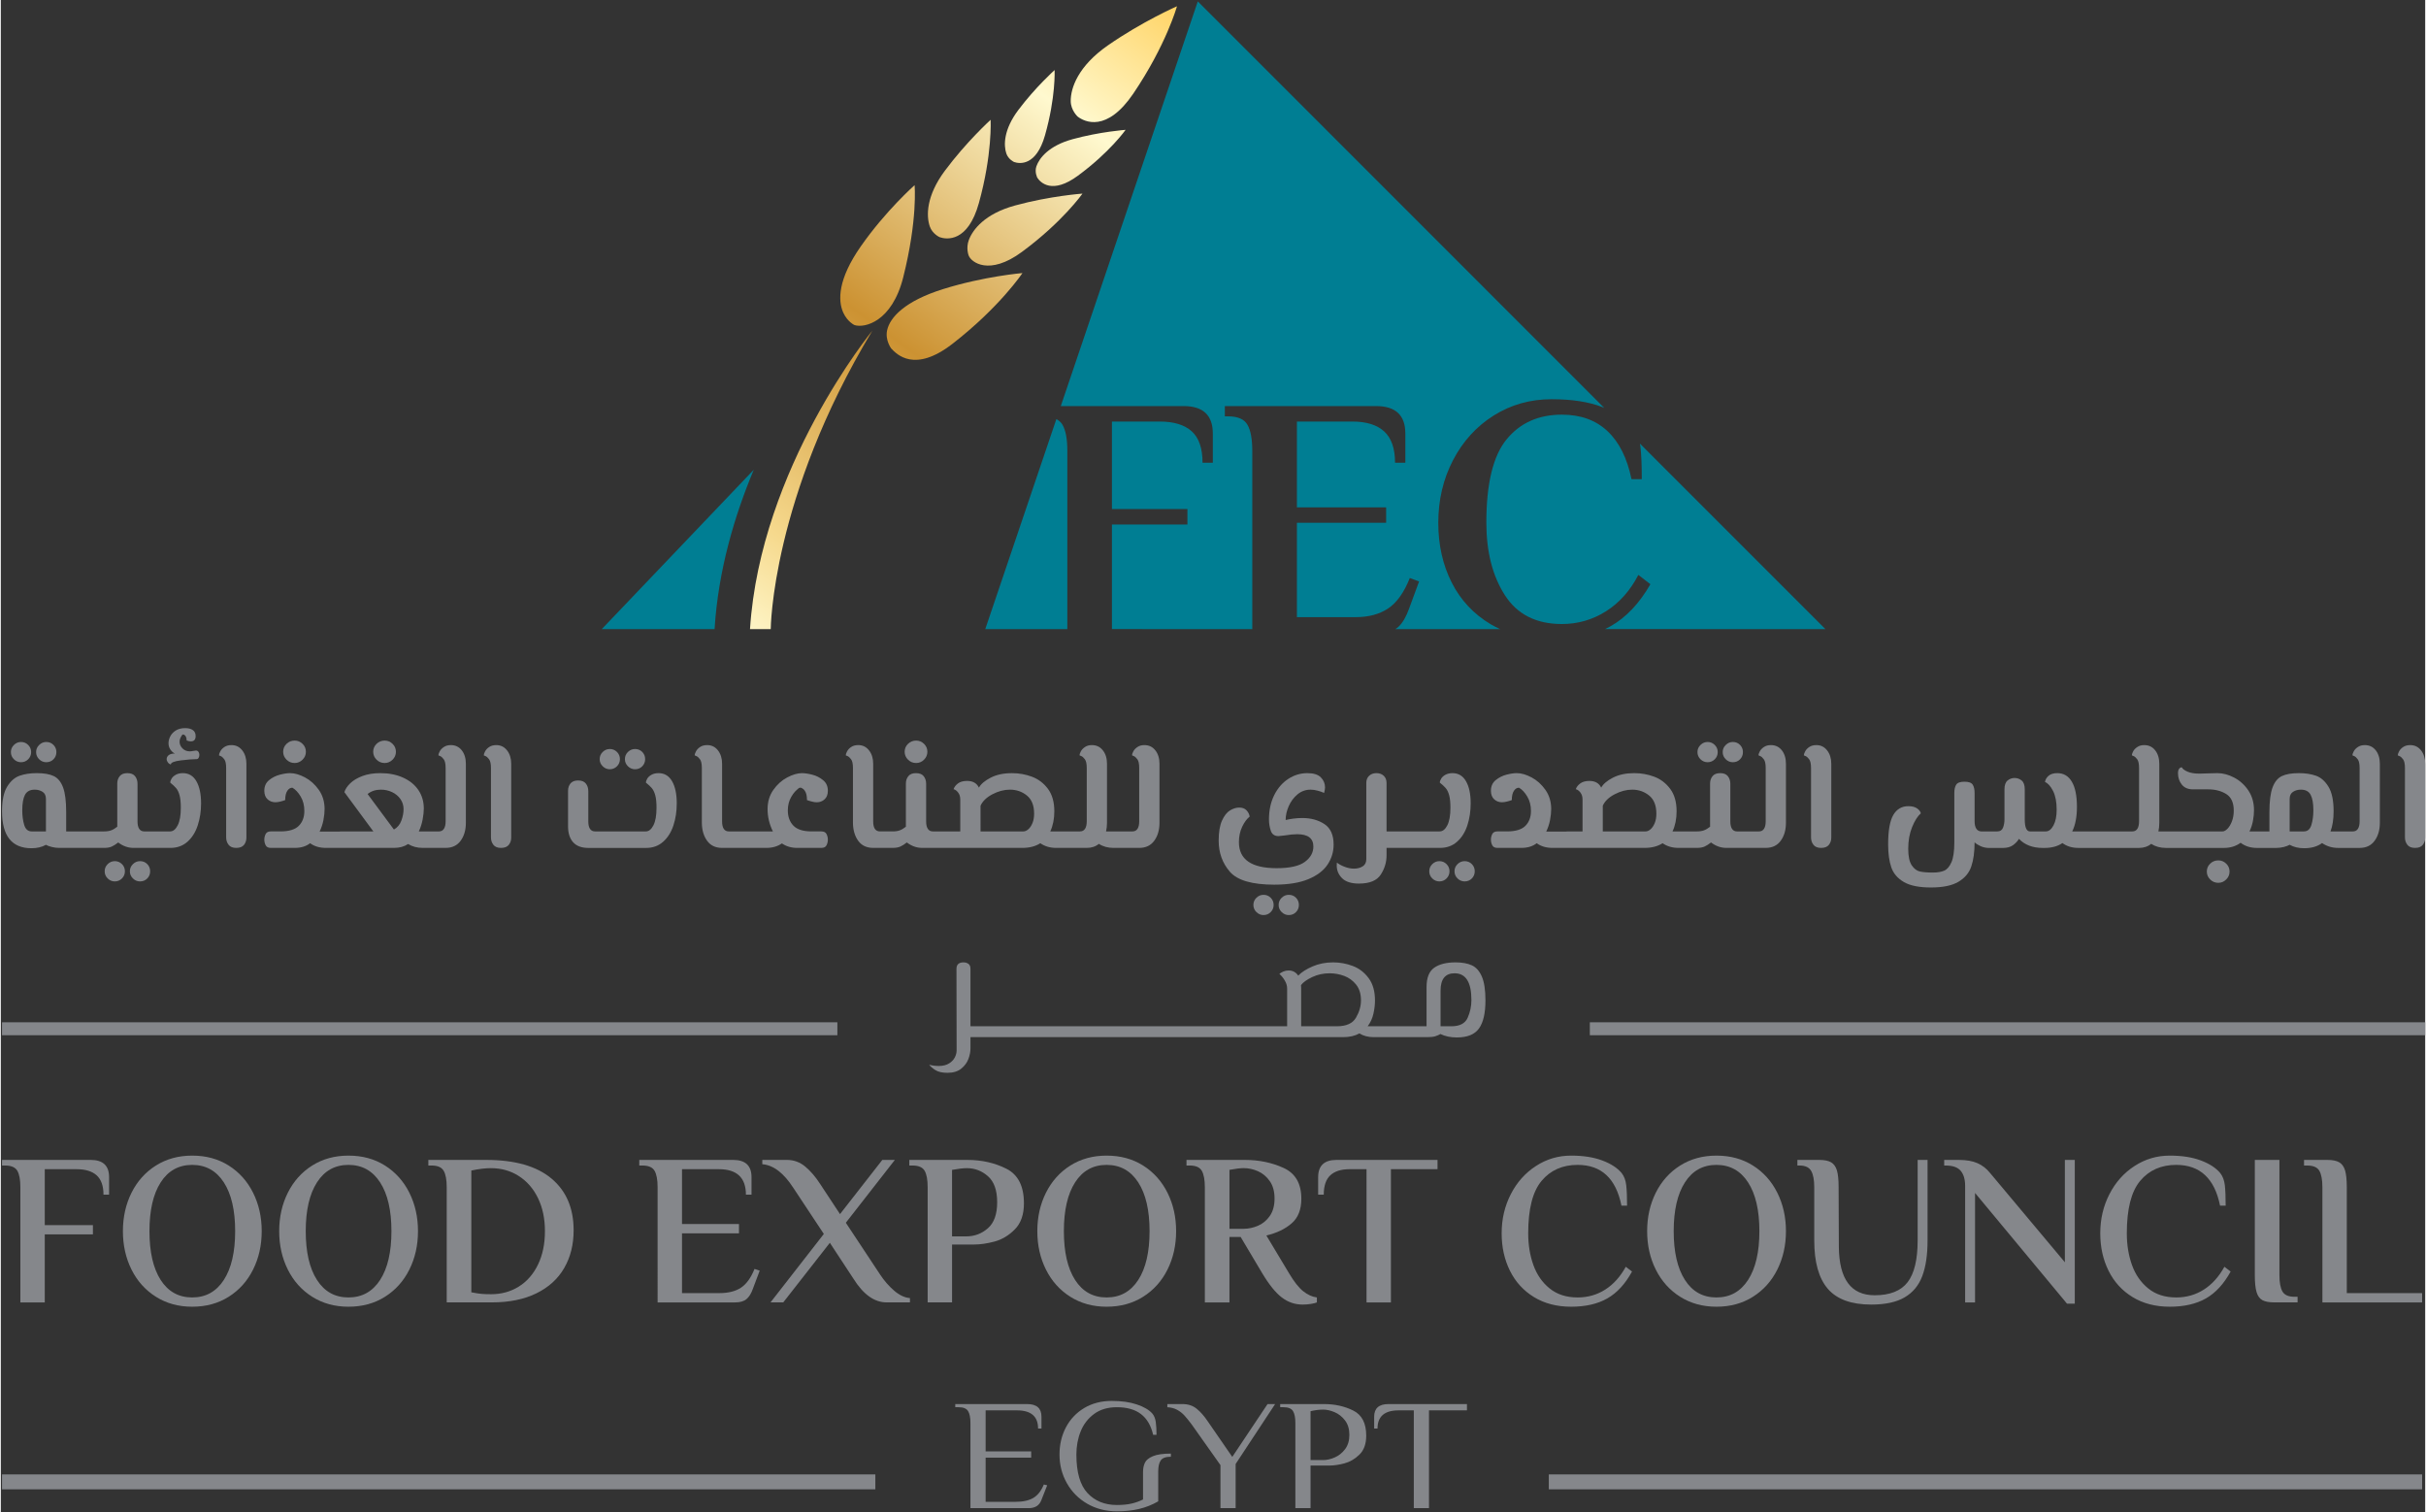 <svg version="1.2" xmlns="http://www.w3.org/2000/svg" viewBox="0 0 800 499" width="600" height="374">
	<rect x="0" y="0" width="800" height="499" fill="#333333" stroke="none"/>
	<defs>
		<linearGradient id="g1" x2="1" gradientUnits="userSpaceOnUse" gradientTransform="matrix(-160.555,221.142,-91.354,-66.326,382.062,-26.299)">
			<stop offset="0" stop-color="#ffc63f"/>
			<stop offset=".006" stop-color="#ffc63f"/>
			<stop offset=".253" stop-color="#fff9cf"/>
			<stop offset=".596" stop-color="#cc9232"/>
			<stop offset=".871" stop-color="#f6d98d"/>
			<stop offset="1" stop-color="#fff9cf"/>
		</linearGradient>
		<linearGradient id="g2" x2="1" gradientUnits="userSpaceOnUse" gradientTransform="matrix(-160.554,221.141,-122.944,-89.261,399.662,-13.52)">
			<stop offset="0" stop-color="#ffc63f"/>
			<stop offset=".006" stop-color="#ffc63f"/>
			<stop offset=".253" stop-color="#fff9cf"/>
			<stop offset=".596" stop-color="#cc9232"/>
			<stop offset=".871" stop-color="#f6d98d"/>
			<stop offset="1" stop-color="#fff9cf"/>
		</linearGradient>
		<linearGradient id="g3" x2="1" gradientUnits="userSpaceOnUse" gradientTransform="matrix(-160.556,221.143,-125.009,-90.76,400.865,-12.648)">
			<stop offset="0" stop-color="#ffc63f"/>
			<stop offset=".006" stop-color="#ffc63f"/>
			<stop offset=".253" stop-color="#fff9cf"/>
			<stop offset=".596" stop-color="#cc9232"/>
			<stop offset=".871" stop-color="#f6d98d"/>
			<stop offset="1" stop-color="#fff9cf"/>
		</linearGradient>
		<linearGradient id="g4" x2="1" gradientUnits="userSpaceOnUse" gradientTransform="matrix(-160.556,221.143,-90.937,-66.022,386.901,-22.787)">
			<stop offset="0" stop-color="#ffc63f"/>
			<stop offset=".006" stop-color="#ffc63f"/>
			<stop offset=".253" stop-color="#fff9cf"/>
			<stop offset=".596" stop-color="#cc9232"/>
			<stop offset=".871" stop-color="#f6d98d"/>
			<stop offset="1" stop-color="#fff9cf"/>
		</linearGradient>
		<linearGradient id="g5" x2="1" gradientUnits="userSpaceOnUse" gradientTransform="matrix(-160.556,221.142,-82.989,-60.252,396.391,-15.896)">
			<stop offset="0" stop-color="#ffc63f"/>
			<stop offset=".006" stop-color="#ffc63f"/>
			<stop offset=".253" stop-color="#fff9cf"/>
			<stop offset=".596" stop-color="#cc9232"/>
			<stop offset=".871" stop-color="#f6d98d"/>
			<stop offset="1" stop-color="#fff9cf"/>
		</linearGradient>
		<linearGradient id="g6" x2="1" gradientUnits="userSpaceOnUse" gradientTransform="matrix(-160.555,221.142,-88.551,-64.291,376.792,-30.125)">
			<stop offset="0" stop-color="#ffc63f"/>
			<stop offset=".006" stop-color="#ffc63f"/>
			<stop offset=".253" stop-color="#fff9cf"/>
			<stop offset=".596" stop-color="#cc9232"/>
			<stop offset=".871" stop-color="#f6d98d"/>
			<stop offset="1" stop-color="#fff9cf"/>
		</linearGradient>
		<linearGradient id="g7" x2="1" gradientUnits="userSpaceOnUse" gradientTransform="matrix(-160.556,221.143,-124.537,-90.417,397.534,-15.068)">
			<stop offset="0" stop-color="#ffc63f"/>
			<stop offset=".006" stop-color="#ffc63f"/>
			<stop offset=".253" stop-color="#fff9cf"/>
			<stop offset=".596" stop-color="#cc9232"/>
			<stop offset=".871" stop-color="#f6d98d"/>
			<stop offset="1" stop-color="#fff9cf"/>
		</linearGradient>
		<linearGradient id="g8" x2="1" gradientUnits="userSpaceOnUse" gradientTransform="matrix(-160.556,221.142,-65.961,-47.889,396.952,-15.489)">
			<stop offset="0" stop-color="#ffc63f"/>
			<stop offset=".006" stop-color="#ffc63f"/>
			<stop offset=".253" stop-color="#fff9cf"/>
			<stop offset=".596" stop-color="#cc9232"/>
			<stop offset=".871" stop-color="#f6d98d"/>
			<stop offset="1" stop-color="#fff9cf"/>
		</linearGradient>
	</defs>
	<style>
		.s0 { fill: #85878b } 
		.s1 { fill: url(#g1) } 
		.s2 { fill: url(#g2) } 
		.s3 { fill: url(#g3) } 
		.s4 { fill: url(#g4) } 
		.s5 { fill: url(#g5) } 
		.s6 { fill: url(#g6) } 
		.s7 { fill: url(#g7) } 
		.s8 { fill: url(#g8) } 
		.s9 { fill: #007e93 } 
	</style>
	<g id="Layer 1">
		<path id="Path 83 copy" fill-rule="evenodd" class="s0" d="m800 337.31v4.27h-275.65v-4.27z"/>
		<path id="Path 84 copy" fill-rule="evenodd" class="s0" d="m276.05 337.31v4.27h-275.65v-4.27z"/>
		<path id="Path 85 copy" fill-rule="evenodd" class="s0" d="m14.99 251.5q1.44 0 2.39-0.97 0.96-0.98 0.96-2.37 0-1.39-0.96-2.36-0.95-0.98-2.39-0.98-1.33 0-2.33 0.98-1.01 0.97-1.01 2.36 0 1.39 1.01 2.37 1 0.97 2.33 0.97z"/>
		<path id="Path 86 copy" fill-rule="evenodd" class="s0" d="m6.67 251.5q1.39 0 2.36-0.97 0.98-0.98 0.98-2.37 0-1.39-0.98-2.36-0.97-0.98-2.36-0.98-1.34 0-2.34 0.98-1 0.97-1 2.36 0 1.39 1 2.37 1 0.97 2.34 0.97z"/>
		<path id="Path 87 copy" fill-rule="evenodd" class="s0" d="m45.94 284.14q-1.34 0-2.34 0.98-1.01 0.98-1.01 2.36 0 1.39 1.01 2.37 1 0.98 2.34 0.98 1.44 0 2.39-0.98 0.95-0.98 0.95-2.37 0-1.38-0.95-2.36-0.95-0.98-2.39-0.98z"/>
		<path id="Path 88 copy" fill-rule="evenodd" class="s0" d="m37.61 284.14q-1.34 0-2.34 0.98-1 0.98-1 2.36 0 1.39 1 2.37 1 0.98 2.34 0.98 1.39 0 2.37-0.98 0.97-0.98 0.97-2.37 0-1.38-0.97-2.36-0.98-0.98-2.37-0.98z"/>
		<path id="Path 89 copy" fill-rule="evenodd" class="s0" d="m54.73 250.48q0 0.56 0.41 1.1 0.41 0.54 0.97 0.65 0-0.93 3.32-1.34 3.32-0.41 5.16-0.41 0.42 0 0.67-0.41 0.26-0.41 0.26-0.98 0-0.57-0.28-1-0.29-0.44-0.85-0.44-0.31 0-0.93 0.13-0.61 0.13-1.08 0.13-1.49 0-2.44-0.98-0.95-0.97-0.95-2.21 0-0.67 0.31-1.31 0.31-0.64 0.67-1.06 0.72 0 1.05 0.62 0.33 0.62 0.28 1.34 0.83 0.31 1.39 0.31 1.6 0 1.6-1.75 0-1.34-0.93-1.98-0.92-0.64-2.52-0.64-1.85 0-3.08 0.77-1.24 0.77-1.83 1.93-0.59 1.15-0.59 2.28 0 1.19 0.64 2.11 0.65 0.93 1.47 1.29-1.39 0-2.06 0.54-0.66 0.54-0.66 1.31z"/>
		<path id="Path 90 copy" fill-rule="evenodd" class="s0" d="m60.07 255.1q-1.34 0-2.29 0.52-0.95 0.51-1.41 1.26-0.46 0.74-0.46 1.36 1.23 0.98 1.95 1.82 0.72 0.85 1.13 2.37 0.41 1.52 0.41 4.08 0 3.81-1.03 5.81-1.02 2.01-2.51 2.01h-4.73-3.8q-1.08 0-1.65-0.83-0.57-0.82-0.57-2.46v-12.44q0-1.44-0.79-2.47-0.8-1.03-2.55-1.03-1.74 0-2.54 1.01-0.8 1-0.8 2.39v14.28q-1.02 0.83-2 1.19-0.98 0.36-2.32 0.36h-1.69-7.87-2.98v-6.43q0-5.29-1.02-8.07-1.03-2.77-3.06-3.75-2.03-0.98-5.63-0.98-3.19 0-5.63 0.85-2.44 0.85-4.14 3.62-1.69 2.78-1.69 8.08 0 12.23 9.71 12.23 2.78 0 4.78-1.13 0.72 0.41 1.93 0.71 1.21 0.31 2.44 0.31h5.29 7.87 1.69q1.5 0 2.47-0.43 0.98-0.44 2.16-1.36 2.37 1.79 5.04 1.79h7.35 4.83q3.34 0 5.63-2.03 2.28-2.03 3.39-5.39 1.1-3.37 1.11-7.28-0.01-4.62-1.55-7.3-1.54-2.67-4.47-2.67zm-45.18 19.23h-4.68q-1.85 0-2.49-2.14-0.64-2.13-0.64-4.85 0-3.39 0.9-5.09 0.9-1.7 3.21-1.7 1.49 0 2.6 0.72 1.1 0.72 1.1 2.32z"/>
		<path id="Path 91 copy" fill-rule="evenodd" class="s0" d="m76.11 245.85q-1.39 0-2.32 0.62-0.92 0.61-1.36 1.44-0.44 0.82-0.44 1.33 0.11 0.06 0.62 0.26 0.51 0.21 1.13 1.03 0.62 0.82 0.62 2.88v22.87q0 1.44 0.8 2.46 0.79 1.04 2.54 1.03 1.75 0 2.55-1 0.79-1 0.79-2.39v-24.36q0-2.67-1.36-4.42-1.36-1.75-3.57-1.75z"/>
		<path id="Path 92 copy" fill-rule="evenodd" class="s0" d="m96.98 251.76q1.48 0 2.59-1.1 1.11-1.11 1.1-2.6 0.01-1.54-1.1-2.62-1.11-1.08-2.59-1.08-1.6 0-2.7 1.08-1.11 1.08-1.11 2.62 0 1.49 1.11 2.6 1.1 1.1 2.7 1.1z"/>
		<path id="Path 93 copy" fill-rule="evenodd" class="s0" d="m126.68 251.76q1.49 0 2.6-1.1 1.1-1.11 1.1-2.6 0-1.54-1.1-2.62-1.11-1.08-2.6-1.08-1.59 0-2.69 1.08-1.11 1.08-1.11 2.62 0 1.49 1.11 2.6 1.1 1.1 2.69 1.1z"/>
		<path id="Path 94 copy" fill-rule="evenodd" class="s0" d="m148.48 245.85q-1.34 0-2.27 0.62-0.92 0.61-1.36 1.41-0.44 0.8-0.44 1.36 0.11 0.05 0.62 0.26 0.51 0.21 1.13 1.03 0.62 0.82 0.62 2.88v17.57q0 1.65-0.57 2.5-0.56 0.85-1.64 0.85h-3.44-3.19q0.87-1.9 1.26-3.96 0.38-2.06 0.38-3.6 0-3.44-1.79-6.09-1.8-2.65-5.07-4.11-3.26-1.47-7.47-1.47-3.4 0-5.92 0.95-2.52 0.95-4.01 2.39-1.49 1.44-1.95 2.93l9.56 12.96h-11v0.05h-6.73q0.87-1.8 1.26-3.81 0.38-2 0.38-3.59 0-3.65-1.9-6.35-1.9-2.7-4.57-4.12-2.68-1.41-4.89-1.41-1.43 0-3.41 0.52-1.98 0.51-3.55 1.79-1.57 1.29-1.57 3.5 0 1.85 1.08 2.83 1.08 0.97 2.57 0.97 0.72 0 1.65-0.23 0.92-0.23 1.59-0.49 0-2.1 0.75-3.13 0.74-1.03 1.66-0.93 1.5 0.88 2.71 2.91 1.2 2.03 1.2 4.75 0 3.04-1.82 4.89-1.83 1.85-6.04 1.85h-3.19q-1.28 0-1.72 0.87-0.44 0.87-0.44 1.85 0 0.98 0.44 1.85 0.44 0.88 1.72 0.87h7.92q3.03 0 5.03-1.54 2.11 1.54 5.19 1.54h4.68 17.84q2.72 0 4.62-1.28 2.11 1.28 4.78 1.28h1.96 5.65q3.24 0 4.96-2.36 1.72-2.36 1.72-5.91v-19.48q0-2.72-1.36-4.45-1.36-1.72-3.62-1.72zm-16.3 24.9q-0.72 1.98-2.46 2.96l-8.69-11.72q1.8-1.44 4.37-1.44 2 0 3.73 0.82 1.72 0.83 2.74 2.29 1.03 1.47 1.03 3.32 0 1.8-0.72 3.77z"/>
		<path id="Path 95 copy" fill-rule="evenodd" class="s0" d="m163.48 245.85q-1.38 0-2.31 0.62-0.93 0.61-1.36 1.44-0.44 0.82-0.44 1.33 0.1 0.06 0.62 0.26 0.51 0.21 1.13 1.03 0.62 0.82 0.62 2.88v22.87q0 1.44 0.79 2.46 0.8 1.04 2.55 1.03 1.74 0 2.54-1 0.8-1 0.8-2.39v-24.36q0-2.67-1.37-4.42-1.36-1.75-3.57-1.75z"/>
		<path id="Path 96 copy" fill-rule="evenodd" class="s0" d="m209.28 253.82q1.44 0 2.39-0.98 0.95-0.98 0.95-2.36 0-1.39-0.95-2.37-0.95-0.97-2.39-0.97-1.33 0-2.34 0.97-1 0.98-1 2.37 0 1.38 1 2.36 1.01 0.98 2.34 0.98z"/>
		<path id="Path 97 copy" fill-rule="evenodd" class="s0" d="m200.95 253.82q1.39 0 2.37-0.98 0.97-0.98 0.98-2.36-0.01-1.39-0.98-2.37-0.98-0.97-2.37-0.97-1.33 0-2.33 0.97-1.01 0.98-1.01 2.37 0 1.38 1.01 2.36 1 0.98 2.33 0.98z"/>
		<path id="Path 98 copy" fill-rule="evenodd" class="s0" d="m217.04 255.1q-1.33 0-2.29 0.52-0.95 0.51-1.41 1.25-0.46 0.75-0.46 1.37 1.23 0.98 1.95 1.82 0.72 0.85 1.13 2.37 0.41 1.51 0.41 4.08 0 3.81-1.02 5.81-1.03 2.01-2.52 2.01h-16.76q-1.08 0-1.64-0.83-0.57-0.82-0.57-2.46v-10.02q0-1.44-0.8-2.47-0.79-1.03-2.54-1.03-1.75 0-2.55 1-0.79 1-0.79 2.39v11.72q0 3.39 1.67 5.27 1.67 1.87 5.01 1.88h19.07q3.34 0 5.63-2.04 2.28-2.02 3.39-5.39 1.11-3.37 1.1-7.28 0-4.62-1.54-7.3-1.54-2.67-4.47-2.67z"/>
		<path id="Path 99 copy" fill-rule="evenodd" class="s0" d="m263.45 260.04l0.21-0.11h-0.05z"/>
		<path id="Path 100 copy" fill-rule="evenodd" class="s0" d="m263.45 260.04l-0.51 0.2q0.31-0.25 0.67-0.31 0.46-0.25 0.82-0.31l-0.77 0.31q0.93-0.05 1.64 0.98 0.72 1.03 0.72 3.08 0.67 0.26 1.6 0.49 0.92 0.24 1.64 0.24 1.49 0 2.57-0.98 1.08-0.98 1.08-2.83 0-2.21-1.57-3.49-1.57-1.29-3.54-1.8-1.98-0.51-3.42-0.52-2.21 0.01-4.88 1.42-2.68 1.41-4.58 4.11-1.9 2.7-1.9 6.35 0 3.8 1.75 7.35h-4.12-7.86-2.57q-1.08 0-1.64-0.82-0.57-0.83-0.57-2.47v-19.02q0-2.67-1.36-4.42-1.36-1.75-3.57-1.75-1.39 0-2.32 0.62-0.92 0.61-1.36 1.44-0.44 0.82-0.43 1.33 0.1 0.06 0.61 0.26 0.51 0.21 1.13 1.03 0.62 0.82 0.62 2.88v18.14q0.05 3.55 1.75 5.89 1.69 2.33 4.93 2.33h4.78 7.86 1.96q2.98 0.01 5.14-1.48 2.16 1.49 5.09 1.48h7.91q1.29 0.01 1.72-0.87 0.44-0.87 0.44-1.85 0-0.98-0.44-1.85-0.43-0.87-1.72-0.87h-3.19q-4.21 0-6.03-1.91-1.83-1.9-1.83-5.03 0-2.52 1.16-4.5 1.15-1.98 2.59-2.85z"/>
		<path id="Path 101 copy" fill-rule="evenodd" class="s0" d="m302.05 251.76q1.49 0 2.6-1.1 1.1-1.11 1.1-2.6 0-1.54-1.1-2.62-1.11-1.08-2.6-1.08-1.59 0-2.69 1.08-1.11 1.08-1.11 2.62 0 1.49 1.11 2.6 1.1 1.1 2.69 1.1z"/>
		<path id="Path 102 copy" fill-rule="evenodd" class="s0" d="m311.36 279.77h25.75q3.49 0 5.91-1.54 2.21 1.54 5.24 1.54h4.42 5.66q2.41 0 4.05-1.38l-0.05 0.05q2.06 1.33 4.83 1.33h2.83 5.65q3.24 0 4.96-2.36 1.73-2.36 1.73-5.91v-19.48q0-2.72-1.37-4.44-1.36-1.73-3.62-1.73-1.34 0-2.26 0.62-0.93 0.61-1.36 1.41-0.44 0.8-0.44 1.36 0.1 0.06 0.62 0.26 0.51 0.21 1.13 1.03 0.61 0.82 0.61 2.87v17.58q0 1.65-0.56 2.5-0.57 0.85-1.64 0.85h-3.45-5.29q0.31-1.34 0.31-2.83v-19.48q0-2.72-1.37-4.44-1.36-1.73-3.62-1.73-1.34 0-2.26 0.62-0.93 0.61-1.36 1.41-0.44 0.8-0.44 1.36 0.1 0.06 0.62 0.26 0.51 0.21 1.13 1.03 0.61 0.82 0.62 2.87v17.58q-0.01 1.65-0.57 2.5-0.57 0.85-1.65 0.85h-3.44-6.37q1.33-2.88 1.33-6.63 0-4.58-2.1-7.41-2.11-2.82-5.27-4-3.16-1.19-6.61-1.18-4.11-0.01-7.01 1.48-2.91 1.5-3.89 3.29-1.07-2.21-3.9-2.21-1.9 0-3.01 0.82-1.1 0.83-1.46 1.91 0.82 0.2 1.51 1.1 0.7 0.9 0.7 2.29v10.54h-5.24-3.81q-1.08 0-1.64-0.83-0.57-0.82-0.57-2.46v-12.44q0-1.44-0.79-2.47-0.8-1.03-2.55-1.02-1.75-0.01-2.54 1-0.8 1-0.8 2.38v14.29q-1.03 0.83-2 1.19-0.98 0.36-2.32 0.36h-1.69-2.57q-1.08 0-1.65-0.83-0.56-0.82-0.56-2.46v-19.02q0-2.68-1.37-4.42-1.36-1.75-3.57-1.75-1.38 0-2.31 0.62-0.92 0.61-1.36 1.44-0.44 0.82-0.44 1.33 0.1 0.06 0.62 0.26 0.51 0.21 1.13 1.03 0.62 0.82 0.62 2.87v18.15q0.05 3.55 1.74 5.89 1.7 2.33 4.94 2.33h4.78 1.69q1.49 0 2.47-0.43 0.98-0.44 2.16-1.36 2.36 1.79 5.03 1.79zm11.93-13.92q1.03-2.26 3.93-3.78 2.9-1.52 5.78-1.52 3.19 0 5.58 1.93 2.39 1.93 2.39 5.98 0 1.81-0.54 3.11-0.54 1.32-1.36 2.04-0.83 0.72-1.65 0.72h-14.13z"/>
		<path id="Path 103 copy" fill-rule="evenodd" class="s0" d="m414.33 296.22q-1 0.98-1 2.37 0 1.38 1 2.36 1.01 0.98 2.34 0.98 1.39 0 2.37-0.98 0.97-0.98 0.97-2.36 0-1.39-0.97-2.37-0.98-0.97-2.37-0.97-1.33 0-2.34 0.97z"/>
		<path id="Path 104 copy" fill-rule="evenodd" class="s0" d="m420.27 291.9q6.83 0 11.2-1.82 4.37-1.83 6.35-4.83 1.98-3.01 1.98-6.55 0-4.79-3.03-6.79-3.04-2.01-7.35-2-1.44 0-2.96 0.2-1.51 0.21-2.49 0.46 0-2.26 1.03-4.6 1.03-2.33 2.9-3.88 1.88-1.54 4.29-1.54 1.13 0 2.37 0.34 1.23 0.33 2.1 0.74 0.31-1.13 0.31-1.8 0-1.95-1.39-3.34-1.38-1.39-4.42-1.39-3.44 0-6.34 1.91-2.91 1.9-4.63 5.37-1.72 3.47-1.72 7.99 0 1.9 0.59 3.7 0.59 1.8 2.55 1.8 0.35 0 2-0.21 2.46-0.41 4.16-0.41 5.35 0 5.35 4.06 0 2.98-2.8 5.06-2.8 2.09-9.33 2.09-12.44-0.01-12.44-8.59 0-2.82 1.08-5.09 1.08-2.26 2.47-3.34-0.16-1.12-1.01-2.05-0.84-0.93-2.44-0.93-1.49 0-3.03 0.93-1.54 0.93-2.65 3.36-1.1 2.45-1.1 6.61 0 6.01 3.7 10.28 3.7 4.26 14.7 4.26z"/>
		<path id="Path 105 copy" fill-rule="evenodd" class="s0" d="m422.66 296.22q-1 0.98-1 2.37 0 1.38 1 2.36 1 0.98 2.34 0.98 1.44 0 2.39-0.98 0.95-0.98 0.95-2.36 0-1.39-0.95-2.37-0.95-0.97-2.39-0.97-1.34 0-2.34 0.97z"/>
		<path id="Path 106 copy" fill-rule="evenodd" class="s0" d="m448.18 291.54q5.24 0 7.17-2.95 1.92-2.96 1.92-6.35v-2.47h4.94 7.86 4.84q3.34 0 5.62-2.03 2.29-2.02 3.4-5.39 1.1-3.37 1.1-7.28 0-4.62-1.54-7.29-1.54-2.68-4.47-2.68-1.34 0.01-2.29 0.52-0.95 0.51-1.41 1.26-0.47 0.74-0.47 1.36 1.24 0.98 1.96 1.82 0.72 0.85 1.13 2.37 0.41 1.51 0.41 4.08 0 3.81-1.03 5.81-1.03 2.01-2.52 2.01h-4.73-7.86-4.94v-15.94q0.01-1.54-0.92-2.41-0.93-0.88-2.42-0.88-1.49 0-2.41 0.88-0.93 0.87-0.93 2.31v25.19q0 1.64-1.21 2.39-1.2 0.74-2.85 0.74-1.54 0-3.13-0.62-1.59-0.61-2.52-1.38-0.05 0.3-0.05 0.97 0 2.42 1.77 4.19 1.78 1.77 5.58 1.77z"/>
		<path id="Path 107 copy" fill-rule="evenodd" class="s0" d="m472.36 285.12q-1 0.98-1 2.36 0 1.39 1 2.37 1 0.97 2.34 0.98 1.39-0.01 2.36-0.98 0.98-0.98 0.98-2.37 0-1.38-0.98-2.36-0.97-0.98-2.36-0.98-1.34 0-2.34 0.98z"/>
		<path id="Path 108 copy" fill-rule="evenodd" class="s0" d="m480.69 285.12q-1 0.98-1 2.36 0 1.39 1 2.37 1 0.97 2.34 0.98 1.43-0.01 2.39-0.98 0.95-0.98 0.95-2.37 0-1.38-0.95-2.36-0.96-0.98-2.39-0.98-1.34 0-2.34 0.98z"/>
		<path id="Path 109 copy" fill-rule="evenodd" class="s0" d="m571.53 251.5q1.44 0 2.39-0.97 0.95-0.98 0.95-2.37 0-1.39-0.95-2.36-0.95-0.98-2.39-0.98-1.33 0-2.33 0.98-1.01 0.97-1.01 2.36 0 1.39 1.01 2.37 1 0.97 2.33 0.97z"/>
		<path id="Path 110 copy" fill-rule="evenodd" class="s0" d="m563.21 251.5q1.38 0 2.36-0.97 0.98-0.98 0.98-2.37 0-1.39-0.98-2.36-0.98-0.98-2.36-0.98-1.34 0-2.34 0.98-1.01 0.97-1.01 2.36 0 1.39 1.01 2.37 1 0.97 2.34 0.97z"/>
		<path id="Path 111 copy" fill-rule="evenodd" class="s0" d="m584.07 245.85q-1.33 0-2.26 0.62-0.92 0.61-1.36 1.41-0.44 0.8-0.43 1.36 0.1 0.06 0.61 0.26 0.52 0.21 1.13 1.03 0.62 0.82 0.62 2.88v17.58q0 1.64-0.57 2.49-0.56 0.85-1.64 0.85h-3.44-3.81q-1.08 0-1.64-0.83-0.57-0.82-0.57-2.46v-12.44q0-1.44-0.8-2.47-0.79-1.03-2.54-1.03-1.75 0-2.54 1.01-0.8 1-0.8 2.39v14.28q-1.03 0.83-2.01 1.19-0.97 0.36-2.31 0.36h-1.69-6.38q1.34-2.88 1.34-6.63 0-4.58-2.11-7.41-2.11-2.82-5.26-4.01-3.17-1.18-6.61-1.18-4.11 0-7.02 1.49-2.9 1.5-3.88 3.29-1.08-2.21-3.9-2.21-1.9 0-3.01 0.83-1.11 0.81-1.47 1.9 0.83 0.2 1.52 1.1 0.7 0.9 0.7 2.29v10.54h-5.25v0.05h-6.73q0.87-1.8 1.26-3.81 0.38-2 0.38-3.59 0-3.65-1.9-6.35-1.9-2.7-4.57-4.12-2.68-1.41-4.89-1.41-1.44 0-3.41 0.51-1.98 0.52-3.55 1.8-1.57 1.29-1.57 3.5 0 1.85 1.08 2.83 1.08 0.98 2.57 0.97 0.72 0 1.65-0.23 0.92-0.23 1.59-0.49 0-2.1 0.75-3.13 0.74-1.03 1.66-0.93 1.5 0.88 2.7 2.91 1.21 2.03 1.21 4.75 0 3.04-1.82 4.89-1.83 1.85-6.04 1.85h-3.19q-1.28 0-1.72 0.87-0.44 0.87-0.44 1.85 0 0.98 0.44 1.85 0.44 0.88 1.72 0.87h7.92q3.03 0 5.03-1.54 2.11 1.54 5.2 1.54h4.67 25.75q3.5 0 5.92-1.54 2.2 1.54 5.24 1.54h4.42 1.69q1.49 0 2.47-0.43 0.97-0.44 2.16-1.36 2.36 1.79 5.03 1.79h7.36 5.65q3.24 0 4.96-2.36 1.72-2.36 1.72-5.91v-19.48q0-2.72-1.36-4.45-1.36-1.72-3.63-1.72zm-38.31 25.73q-0.54 1.31-1.36 2.03-0.83 0.72-1.65 0.72h-14.13v-8.48q1.02-2.27 3.93-3.78 2.9-1.52 5.78-1.52 3.19 0 5.58 1.93 2.39 1.93 2.39 5.99 0 1.8-0.54 3.11z"/>
		<path id="Path 112 copy" fill-rule="evenodd" class="s0" d="m599.08 245.85q-1.38 0-2.31 0.62-0.93 0.61-1.36 1.44-0.44 0.82-0.44 1.33 0.1 0.06 0.62 0.26 0.51 0.21 1.13 1.03 0.62 0.82 0.62 2.88v22.87q0 1.44 0.79 2.46 0.8 1.04 2.55 1.03 1.74 0 2.54-1 0.8-1 0.8-2.39v-24.36q0-2.67-1.37-4.42-1.36-1.75-3.57-1.75z"/>
		<path id="Path 113 copy" fill-rule="evenodd" class="s0" d="m731.74 283.89q-1.59 0-2.69 1.08-1.11 1.07-1.11 2.62 0 1.49 1.11 2.59 1.1 1.11 2.69 1.11 1.5 0 2.6-1.11 1.11-1.1 1.1-2.59 0.01-1.55-1.1-2.62-1.1-1.08-2.6-1.08z"/>
		<path id="Path 114 copy" fill-rule="evenodd" class="s0" d="m780.06 245.85q-1.34 0-2.26 0.62-0.93 0.61-1.36 1.41-0.44 0.8-0.44 1.36 0.1 0.06 0.61 0.26 0.52 0.2 1.13 1.03 0.62 0.82 0.62 2.88v17.58q0 1.64-0.56 2.49-0.57 0.85-1.65 0.85h-3.44-3.96q1.03-2.68 1.03-6.68 0-5.3-1.7-8.08-1.7-2.77-4.13-3.62-2.45-0.85-5.63-0.85-3.6 0-5.63 0.98-2.03 0.98-3.06 3.75-1.03 2.78-1.03 8.07v6.43h-2.98-3.6q0.83-1.7 1.16-3.58 0.33-1.87 0.33-3.41 0-3.75-1.87-6.53-1.88-2.78-4.68-4.24-2.8-1.47-5.52-1.47l-2.42 0.06-3.55 0.1q-2.41 0-3.9-0.65-1.5-0.64-1.85-1.41-0.52-0.05-0.9 0.44-0.39 0.49-0.39 1.46 0 2.21 1.26 3.78 1.26 1.57 3.67 1.57h5.04q3.45 0 5.94 1.54 2.49 1.54 2.49 5.5 0 1.9-0.59 3.47-0.59 1.57-1.46 2.47-0.88 0.9-1.65 0.9h-15.88-5.29q0.3-1.34 0.3-2.83v-19.48q0-2.72-1.36-4.45-1.36-1.72-3.62-1.72-1.34 0-2.26 0.62-0.93 0.61-1.37 1.41-0.43 0.8-0.43 1.36 0.1 0.06 0.61 0.26 0.52 0.2 1.14 1.03 0.61 0.82 0.61 2.88v17.58q0 1.64-0.56 2.49-0.57 0.85-1.65 0.85h-3.44-7.87-8.53q1.55-3.14 1.55-8.08 0-5.49-1.68-8.32-1.67-2.83-4.8-2.83-1.9 0-2.91 0.9-1 0.9-1.15 2.03 1.44 0.57 2.65 2.93 1.2 2.37 1.2 6.22 0 3.19-1.05 5.17-1.06 1.98-2.55 1.98h-5.19q-1.74 0-1.74-4.01v-9.87q0-2.06-1.01-2.91-1-0.84-2.34-0.84-1.33 0-2.33 0.84-1.01 0.85-1.01 2.91v9.87q0 1.54-0.48 2.77-0.49 1.24-1.88 1.24h-5.35q-1.02-0.06-1.59-0.9-0.56-0.85-0.56-2.5v-9.3q0-1.75-0.62-2.72-0.62-0.98-2.73-0.98-2.1 0-2.72 0.98-0.62 0.97-0.62 2.72v16.35q0 4.36-0.95 6.52-0.95 2.16-2.39 2.78-1.44 0.62-3.7 0.62-2.72 0-4.29-0.34-1.57-0.33-2.72-2.05-1.16-1.73-1.16-5.48 0-3.96 1.28-7.12 1.29-3.16 2.88-4.55-0.21-0.92-1.26-1.64-1.05-0.72-2.85-0.72-3.29 0-4.99 2.93-1.69 2.93-1.69 9.66 0 4.57 1.05 7.61 1.05 3.03 4.14 4.83 3.08 1.8 8.94 1.8 5.91 0 9.07-1.88 3.17-1.87 4.24-5.06 1.09-3.19 1.09-7.96 0.61 0.61 1.84 1.2 1.24 0.59 2.63 0.65h4.98q1.95-0.01 3.22-0.9 1.25-0.9 1.97-2.09 2.88 2.99 7.82 2.99h0.66q3.5 0 5.87-1.6 2.15 1.6 5.29 1.6h6.47 7.87 5.65q2.42-0.01 4.06-1.39l-0.05 0.05q2.06 1.33 4.83 1.34h2.83 16.4q3.13-0.01 5.44-1.7 2.21 1.69 5.35 1.7h1.18 5.29q1.24-0.01 2.45-0.31 1.2-0.31 1.92-0.73 2.01 1.14 4.78 1.14 3.6 0 5.91-1.7 2.37 1.6 5.3 1.6h1.44 5.65q3.24 0 4.96-2.37 1.72-2.36 1.72-5.91v-19.48q0-2.72-1.36-4.45-1.36-1.72-3.62-1.72zm-17.61 26.34q-0.64 2.14-2.49 2.14h-4.68v-10.75q0-1.59 1.11-2.31 1.1-0.72 2.6-0.72 2.31 0 3.21 1.7 0.9 1.69 0.9 5.09 0 2.72-0.65 4.85z"/>
		<path id="Path 115 copy" fill-rule="evenodd" class="s0" d="m798.64 247.6q-1.36-1.75-3.57-1.75-1.39 0-2.32 0.62-0.92 0.61-1.36 1.44-0.43 0.82-0.44 1.33 0.1 0.05 0.62 0.26 0.51 0.21 1.13 1.03 0.62 0.82 0.62 2.88v22.87q0 1.44 0.8 2.47 0.79 1.03 2.54 1.02 1.74 0.01 2.54-1 0.8-1 0.8-2.39v-24.36q0-2.67-1.36-4.42z"/>
		<path id="Path 116 copy" fill-rule="evenodd" class="s0" d="m485.43 318.52q-2.11-0.98-5.4-0.98-4.53 0-7.04 1.77-2.52 1.78-2.52 6.35v12.96h-3.5-7.86-8.07q1.39-1.86 1.9-4.15 0.51-2.28 0.51-4.34 0.01-4.57-2.1-7.4-2.11-2.83-5.24-4.01-3.14-1.18-6.48-1.18-3.7 0-6.79 1.34-3.08 1.33-4.72 3.03-1.14-1.7-3.19-1.7-0.93 0-1.75 0.36-0.82 0.36-1.28 0.77 0.97 0.83 1.77 2.16 0.79 1.34 0.79 2.63v12.49h-5.03-7.87-7.86-7.86-7.87-7.86-7.87-7.86-7.86-7.87-7.86-7.87-7.86-5.09v-18.97q0-1.13-0.67-1.62-0.67-0.49-1.64-0.49-2.31 0-2.31 2.16l0.05 26.88q0 1.13-0.59 2.31-0.59 1.18-1.93 2.01-1.34 0.82-3.34 0.82-1.7 0-3.19-0.41 0.52 0.77 1.96 1.72 1.43 0.95 4.06 0.95 2.87 0 4.57-1.39 1.69-1.38 2.36-3.21 0.67-1.82 0.67-3.42v-3.75h5.09 7.86 7.87 7.86 7.87 7.86 7.86 7.87 7.86 7.87 7.86 7.86 7.87 23.49q3.19 0 5.39-1.23 1.96 1.23 4.74 1.23h6.06 7.86 3.81q1.69 0 2.62-0.31 0.92-0.3 1.64-0.72 2.37 1.14 5.45 1.13 5.14 0 7.27-2.95 2.14-2.96 2.14-9.28 0-5.09-1.18-7.84-1.19-2.75-3.29-3.72zm-38.25 17.27q-1.64 2.83-6.27 2.83h-11.82v-12.6q0-0.67-0.05-0.98 1.03-1.38 3.68-2.64 2.64-1.26 5.78-1.26 2.46 0 4.8 0.87 2.34 0.88 3.94 2.88 1.59 2 1.59 5.19 0 2.88-1.65 5.71zm36.86 0.02q-1.24 2.81-5.35 2.81h-3.6v-11.73q0-5.75 4.63-5.75 5.55 0 5.55 8.84 0 3.03-1.23 5.83z"/>
		<path id="Path 117 copy" fill-rule="evenodd" class="s0" d="m6.45 391.7q0-3.64-0.99-5.38-1-1.74-4-1.75h-1.06v-1.85h29.27q6.06 0 6.06 5.7v5.77h-1.85q0-4.34-2.25-6.38-2.24-2.03-6.66-2.03h-10.47v18.45h15.89v3.07h-15.89v22.44h-8.05z"/>
		<path id="Path 118 copy" fill-rule="evenodd" class="s0" d="m51.19 427.88q-5.21-3.27-8.06-8.97-2.84-5.7-2.84-12.68 0-6.98 2.84-12.68 2.85-5.7 8.06-8.98 5.2-3.27 11.96-3.27 6.84 0 12.04 3.27 5.2 3.28 8.05 8.98 2.85 5.7 2.85 12.68 0 6.98-2.85 12.68-2.85 5.7-8.05 8.97-5.2 3.28-12.04 3.28-6.76 0-11.96-3.28zm22.4-5.55q3.74-5.77 3.74-16.1 0-10.33-3.74-16.1-3.74-5.77-10.44-5.77-6.69 0-10.4 5.77-3.7 5.77-3.7 16.1 0 10.33 3.7 16.1 3.71 5.77 10.4 5.77 6.7 0 10.44-5.77z"/>
		<path id="Path 119 copy" fill-rule="evenodd" class="s0" d="m102.76 427.88q-5.2-3.27-8.05-8.97-2.85-5.7-2.85-12.68 0-6.98 2.85-12.68 2.85-5.7 8.05-8.98 5.2-3.27 11.96-3.27 6.85 0 12.04 3.27 5.2 3.28 8.05 8.98 2.85 5.7 2.85 12.68 0 6.98-2.85 12.68-2.85 5.7-8.05 8.97-5.19 3.28-12.04 3.28-6.76 0-11.96-3.28zm22.4-5.55q3.74-5.77 3.74-16.1 0-10.33-3.74-16.1-3.74-5.77-10.44-5.77-6.69 0-10.39 5.77-3.71 5.77-3.71 16.1 0 10.33 3.71 16.1 3.7 5.77 10.39 5.77 6.7 0 10.44-5.77z"/>
		<path id="Path 120 copy" fill-rule="evenodd" class="s0" d="m147.14 391.7q0-3.64-1-5.38-1-1.75-3.99-1.75h-1.07v-1.85h19.09q14.18 0 21.52 6.13 7.33 6.12 7.33 17.09 0 7.06-3.1 12.43-3.09 5.38-9.19 8.37-6.09 2.99-14.7 2.99h-14.89zm23.79 32.81q4.06-2.53 6.34-7.27 2.28-4.73 2.28-11 0-6.2-2.28-10.9-2.28-4.7-6.34-7.3-4.06-2.61-9.26-2.6-2.71 0-6.41 0.78v40.18q2.14 0.42 3.45 0.53 1.32 0.11 3.1 0.1 5.06 0.01 9.12-2.52z"/>
		<path id="Path 121 copy" fill-rule="evenodd" class="s0" d="m216.73 391.7q0-3.64-1-5.38-0.99-1.74-3.99-1.75h-1.06v-1.85h30.98q6.06 0 6.06 5.7v5.77h-1.85q0-8.4-8.91-8.41h-12.18v18.1h18.8v3.06h-18.8v19.73h12.33q4.41 0 7.12-1.78 2.7-1.78 4.48-6.2l1.71 0.57-2.28 6.06q-0.78 2.21-2.06 3.31-1.28 1.11-3.77 1.11h-25.58z"/>
		<path id="Path 122 copy" fill-rule="evenodd" class="s0" d="m271.58 407.15l-10.04-15.17q-4.78-7.41-10.26-7.84v-1.42h8.12q3.42 0 6.06 2.21 2.63 2.21 4.84 5.63l6.62 10.04 13.96-17.88h4.14l-16.18 20.73 11.26 17.02q2.07 3.14 4.67 5.38 2.6 2.25 5.23 2.46v1.42h-7.69q-6.06 0.01-10.97-7.83l-7.77-11.83-15.38 19.66h-4.2z"/>
		<path id="Path 123 copy" fill-rule="evenodd" class="s0" d="m305.84 391.7q0-3.64-0.99-5.38-1-1.75-3.99-1.75h-1.07v-1.85h19.16q7.12 0 12.89 2.92 5.77 2.92 5.77 11.4 0 5.56-2.99 8.58-2.99 3.03-6.7 4.03-3.7 0.99-6.83 0.99h-7.2v19.09h-8.05zm12.75 16.25q4.06 0 7.13-2.68 3.06-2.67 3.06-8.58 0-5.91-3.03-8.58-3.03-2.67-6.94-2.67-1.86 0-4.92 0.57v21.94z"/>
		<path id="Path 124 copy" fill-rule="evenodd" class="s0" d="m352.93 427.88q-5.2-3.27-8.05-8.97-2.85-5.7-2.85-12.68 0-6.98 2.85-12.68 2.85-5.7 8.05-8.98 5.2-3.27 11.96-3.27 6.84 0 12.04 3.27 5.2 3.28 8.05 8.98 2.85 5.7 2.85 12.68 0 6.98-2.85 12.68-2.85 5.7-8.05 8.97-5.2 3.28-12.04 3.28-6.76 0-11.96-3.28zm22.4-5.55q3.74-5.77 3.74-16.1 0-10.33-3.74-16.1-3.74-5.77-10.44-5.77-6.69 0-10.4 5.77-3.7 5.77-3.7 16.1 0 10.33 3.7 16.1 3.71 5.77 10.4 5.77 6.7 0 10.44-5.77z"/>
		<path id="Path 125 copy" fill-rule="evenodd" class="s0" d="m422.74 428.13q-3.07-2.31-6.49-8.01l-7.12-11.97h-3.7v21.59h-8.12v-38.04q-0.01-3.64-1-5.38-1-1.74-3.99-1.75h-1.07v-1.85h19.23q7.06 0 12.86 2.67 5.81 2.67 5.81 10.15 0 5.35-3.21 8.12-3.2 2.78-8.33 4l7.48 12.46q2.49 4.2 4.7 5.95 2.2 1.74 4.49 2.03v1.64q-0.65 0.28-2 0.5-1.35 0.21-2.71 0.21-3.77 0-6.83-2.32zm-12.68-22.68q2.42 0 4.77-1 2.35-1 3.92-3.24 1.56-2.25 1.56-5.74 0-3.49-1.56-5.73-1.57-2.25-3.89-3.28-2.31-1.03-4.73-1.03-1.71 0-4.7 0.57v19.45z"/>
		<path id="Path 126 copy" fill-rule="evenodd" class="s0" d="m450.66 385.78h-5.63q-4.13 0.01-6.3 2-2.18 1.99-2.18 6.41h-1.85v-5.77q0-5.7 6.06-5.7h33.33v3.06h-15.38v43.96h-8.05z"/>
		<path id="Path 127 copy" fill-rule="evenodd" class="s0" d="m505.93 427.99q-5.2-3.17-7.94-8.69-2.74-5.52-2.74-12.36 0-7.05 3.03-12.93 3.02-5.88 8.3-9.29 5.26-3.42 11.61-3.42 5.98 0 10.25 1.6 4.28 1.6 6.42 4.17 1.21 1.56 1.49 3.95 0.28 2.39 0.29 6.8h-1.86q-2.7-13.46-14.46-13.46-7.48 0-11.89 5.27-4.42 5.27-4.42 17.31 0 5.7 1.71 10.47 1.71 4.77 5.38 7.73 3.67 2.96 9.22 2.96 5.06 0 9.12-2.6 4.06-2.6 6.77-7.52l2.06 1.57q-3.34 6.13-8.15 8.87-4.81 2.74-11.93 2.74-7.06 0-12.26-3.17z"/>
		<path id="Path 128 copy" fill-rule="evenodd" class="s0" d="m554.16 427.88q-5.2-3.27-8.05-8.97-2.85-5.7-2.85-12.68 0-6.98 2.85-12.68 2.85-5.7 8.05-8.98 5.2-3.27 11.97-3.27 6.84 0 12.03 3.27 5.2 3.28 8.05 8.98 2.85 5.7 2.85 12.68 0 6.98-2.85 12.68-2.85 5.7-8.05 8.97-5.19 3.28-12.03 3.28-6.77 0-11.97-3.28zm22.4-5.55q3.74-5.77 3.74-16.1 0-10.33-3.74-16.1-3.74-5.77-10.43-5.77-6.7 0-10.4 5.77-3.71 5.77-3.71 16.1 0 10.33 3.71 16.1 3.7 5.77 10.4 5.77 6.69 0 10.43-5.77z"/>
		<path id="Path 129 copy" fill-rule="evenodd" class="s0" d="m602.88 425.25q-4.48-5.2-4.48-15.96v-17.59q0-3.49-0.97-5.27-0.96-1.78-3.66-1.86h-0.93v-1.85h7.19q2.57 0 3.92 0.78 1.35 0.79 1.93 2.68 0.56 1.88 0.56 5.52l0.08 19.73q0.14 15.95 11.82 15.95 7.55 0 10.87-4.31 3.31-4.31 3.31-13.78v-26.57h3.27v26.57q0 7.13-1.74 11.75-1.75 4.64-5.81 7.02-4.06 2.39-11.04 2.39-9.83 0-14.32-5.2z"/>
		<path id="Path 130 copy" fill-rule="evenodd" class="s0" d="m651.46 393.62v36.12h-3.27v-38.47q0-3.2-1.46-4.95-1.47-1.75-4.95-1.75h-0.5v-1.85h4.84q3.7 0 6.13 1.07 2.42 1.07 4.13 3.2l24.72 29.5v-33.77h3.27v47.44h-2.56z"/>
		<path id="Path 131 copy" fill-rule="evenodd" class="s0" d="m703.46 427.99q-5.2-3.17-7.94-8.69-2.74-5.52-2.74-12.36 0-7.05 3.03-12.93 3.02-5.88 8.3-9.29 5.26-3.42 11.6-3.42 5.99 0 10.26 1.6 4.28 1.6 6.41 4.17 1.21 1.56 1.5 3.95 0.28 2.39 0.28 6.8h-1.85q-2.7-13.46-14.46-13.46-7.48 0-11.9 5.27-4.41 5.27-4.41 17.31 0 5.7 1.71 10.47 1.71 4.77 5.38 7.73 3.66 2.96 9.22 2.96 5.06 0 9.12-2.6 4.06-2.6 6.77-7.52l2.06 1.57q-3.35 6.13-8.15 8.87-4.81 2.74-11.94 2.74-7.05 0-12.25-3.17z"/>
		<path id="Path 132 copy" fill-rule="evenodd" class="s0" d="m746.27 428.99q-1.35-0.75-1.92-2.67-0.57-1.93-0.57-5.56v-38.04h8.12v38.04q0 3.63 1 5.38 1 1.74 3.99 1.74h1v1.85h-7.7q-2.56 0-3.92-0.74z"/>
		<path id="Path 133 copy" fill-rule="evenodd" class="s0" d="m766.08 391.7q-0.01-3.64-1-5.38-1-1.74-3.99-1.75h-1.07v-1.85h7.7q2.56 0 3.91 0.79 1.35 0.78 1.93 2.67 0.56 1.88 0.57 5.52v34.97h24.85v3.07h-32.9z"/>
		<path id="Path 134 copy" fill-rule="evenodd" class="s0" d="m319.96 469.53q0-2.66-0.78-3.93-0.78-1.28-3.12-1.28h-1.11v-1.04h23.72q4.73 0 4.73 4.17v3.9h-1.12q0-5.99-6.96-5.99h-10.35v13.53h15.03v2.08h-15.03v14.57h9.74q3.84 0 6.01-1.3 2.18-1.3 3.45-4.42l1.12 0.26-1.95 4.94q-1 2.6-4.17 2.6h-19.21z"/>
		<path id="Path 135 copy" fill-rule="evenodd" class="s0" d="m358.51 496.17q-4.31-2.5-6.73-6.79-2.43-4.3-2.43-9.45 0-4.94 2.12-8.97 2.12-4.03 6.04-6.38 3.93-2.34 9.1-2.34 4.79 0 8.27 1.17 3.48 1.17 5.09 2.99 0.89 1.04 1.14 2.76 0.25 1.72 0.25 4.27h-1.11q-1.06-4.58-4.01-6.84-2.95-2.27-7.96-2.27-4.51 0-7.51 2.22-3.01 2.21-4.43 5.74-1.42 3.54-1.42 7.65 0 8.79 3.67 12.72 3.68 3.93 9.69 3.93 2.84 0 4.85-0.47 2-0.46 3.78-1.35v-9.05q0-1.77 0.62-3.07 0.6-1.3 2.64-2.16 2.03-0.86 5.93-0.86v1.04q-2.51 0-3.34 1.2-0.84 1.19-0.84 3.74v9.78q-3 1.72-6.29 2.5-3.29 0.79-7.35 0.79-5.46-0.01-9.77-2.5z"/>
		<path id="Path 136 copy" fill-rule="evenodd" class="s0" d="m402.46 483.42l-9.46-13.37q-1.45-1.93-2.45-3.02-1-1.09-2.37-1.85-1.36-0.75-3.25-0.86v-1.04h5.01q2.78 0 4.67 1.54 1.9 1.53 3.68 4.19l8.07 11.7 11.64-17.43h2.5l-13.03 19.77v14.57h-5.01z"/>
		<path id="Path 137 copy" fill-rule="evenodd" class="s0" d="m427.18 469.53q0-2.66-0.78-3.93-0.78-1.28-3.12-1.28h-1.11v-1.04h14.48q5.34 0 9.63 2.14 4.28 2.13 4.28 8.27 0 4.06-2.22 6.24-2.23 2.19-4.99 2.92-2.75 0.72-5.03 0.72h-6.13v14.05h-5.01zm9.19 12.23q1.78 0 3.78-0.86 2.01-0.86 3.43-2.73 1.42-1.88 1.42-4.74 0-2.86-1.42-4.73-1.42-1.87-3.43-2.73-2-0.86-3.78-0.86-1.95 0-4.18 0.52v16.13z"/>
		<path id="Path 138 copy" fill-rule="evenodd" class="s0" d="m466.26 465.36h-5.01q-6.96 0-6.96 5.99h-1.11v-3.91q0-4.16 4.73-4.16h25.89v2.08h-12.53v32.26h-5.01z"/>
		<path id="Path 139 copy" fill-rule="evenodd" class="s0" d="m798.99 486.49v4.92h-288.18v-4.92z"/>
		<path id="Path 140 copy" fill-rule="evenodd" class="s0" d="m288.58 486.49v4.92h-288.18v-4.92z"/>
		<path id="Path 141 copy" fill-rule="evenodd" class="s1" d="m311.52 56.34c-6.19 8.32-6.17 14.89-4.98 18.36 0.85 2.5 3.27 3.56 3.27 3.56 2.35 0.82 9.32 1.71 12.93-11.24 4.48-16.13 3.88-27.49 3.88-27.49 0 0-7.97 7.22-15.1 16.81z"/>
		<path id="Path 142 copy" fill-rule="evenodd" class="s2" d="m334.69 67.8c-10.02 2.74-13.96 7.96-15.26 11.39-1.02 2.72-0.06 5.11-0.06 5.11 0.8 2.21 6.73 6.81 17.56-1.17 13.48-9.94 20-19.25 20-19.25 0 0-10.73 0.77-22.24 3.92z"/>
		<path id="Path 143 copy" fill-rule="evenodd" class="s3" d="m353.7 45.92c-7.86 2.15-11.02 6.22-11.97 8.94-0.68 1.96 0.3 3.79 0.3 3.79 1.06 1.64 4.94 5.57 13.43-0.7 10.58-7.8 15.7-15.11 15.7-15.11 0 0-8.41 0.61-17.46 3.08z"/>
		<path id="Path 144 copy" fill-rule="evenodd" class="s4" d="m335.8 36.24c-4.91 6.51-4.92 11.67-4 14.4 0.66 1.96 2.55 2.81 2.55 2.81 1.84 0.65 7.31 1.38 10.2-8.77 3.6-12.64 3.18-21.56 3.18-21.56 0 0-6.29 5.63-11.93 13.12z"/>
		<path id="Path 145 copy" fill-rule="evenodd" class="s5" d="m365.31 14.98c-9.89 6.88-12.29 14.11-12.26 18.37 0.02 3.06 2.29 5.12 2.29 5.12 2.28 1.77 9.62 5.32 18.37-7.6 10.88-16.09 14.4-28.8 14.4-28.8 0 0-11.42 5-22.8 12.91z"/>
		<path id="Path 146 copy" fill-rule="evenodd" class="s6" d="m283.75 81.33c-7.57 10.84-7.54 17.83-5.77 21.79 1.39 3.08 3.71 4.13 3.71 4.13 3.34 1.1 12.39-1.07 16.08-15.71 4.84-19.2 3.76-30.44 3.76-30.44 0 0-9.52 8.4-17.78 20.23z"/>
		<path id="Path 147 copy" fill-rule="evenodd" class="s7" d="m310.93 95.39c-12.63 3.95-17.52 9.32-18.46 13.56-0.73 3.29 1.35 6.04 1.35 6.04 1.77 1.85 7.64 8.2 20.21-1.55 15.64-12.14 23.09-23.34 23.09-23.34 0 0-12.71 1.07-26.19 5.29z"/>
		<path id="Path 148 copy" fill-rule="evenodd" class="s8" d="m247.22 207.58h6.84c0 0 0.21-43.28 33.54-98.48 0 0-36.96 45.07-40.38 98.48z"/>
		<path id="Path 149 copy" fill-rule="evenodd" class="s9" d="m235.55 207.27c1.22-19.06 6.5-36.97 12.91-52.27l-50.15 52.58h37.22z"/>
		<path id="Path 150 copy" fill-rule="evenodd" class="s9" d="m531.19 206.63q-0.89 0.5-1.83 0.94l72.73 0.01-61.23-61.23q0.11 0.49 0.18 1 0.45 3.85 0.45 10.76h-3.39q-2.15-10.42-7.93-15.86-5.78-5.43-15.06-5.43-11.55 0-18.23 8.15-6.69 8.16-6.68 27.52 0 14.38 6.11 23.89 6.11 9.52 18.8 9.52 7.92 0 14.55-4.19 6.63-4.19 10.7-12.01l3.97 3.06q-5.44 9.51-13.14 13.87z"/>
		<path id="Path 151 copy" fill-rule="evenodd" class="s9" d="m390.32 133.99q9.62 0 9.62 9.06v9.62h-3.39q0-7.13-3.57-10.36-3.57-3.22-10.59-3.22h-15.74v28.87h24.91v5.1h-24.91v34.51l46.31 0.01v-58.87q0-5.77-1.58-8.55-1.59-2.77-6.34-2.78h-1.13v-3.39h49.93q9.63 0 9.63 9.06v9.62h-3.4q0-7.02-3.56-10.3-3.57-3.29-10.59-3.28h-18.23v28.31h29.44v5.09h-29.44v31.14h19.36q6.45 0 10.76-2.88 4.3-2.89 7.13-10.03l3.06 1.14-3.29 8.94q-1.46 4.08-3.5 6-0.47 0.44-1.07 0.78h34.6q-1.61-0.73-3.13-1.62-8.44-5.04-12.85-13.76-4.42-8.72-4.42-19.71 0-11.32 4.87-20.66 4.87-9.35 13.42-14.73 8.55-5.37 19.08-5.38 9.97 0 16.65 2.55c0.27 0.1 0.5 0.23 0.76 0.34l-134.14-134.15-45.21 133.53z"/>
		<path id="Path 152 copy" fill-rule="evenodd" class="s9" d="m351.93 148.71q0-5.78-1.59-8.55c-0.46-0.81-1.16-1.41-2.03-1.87l-23.46 69.29h27.08z"/>
	</g>
</svg>